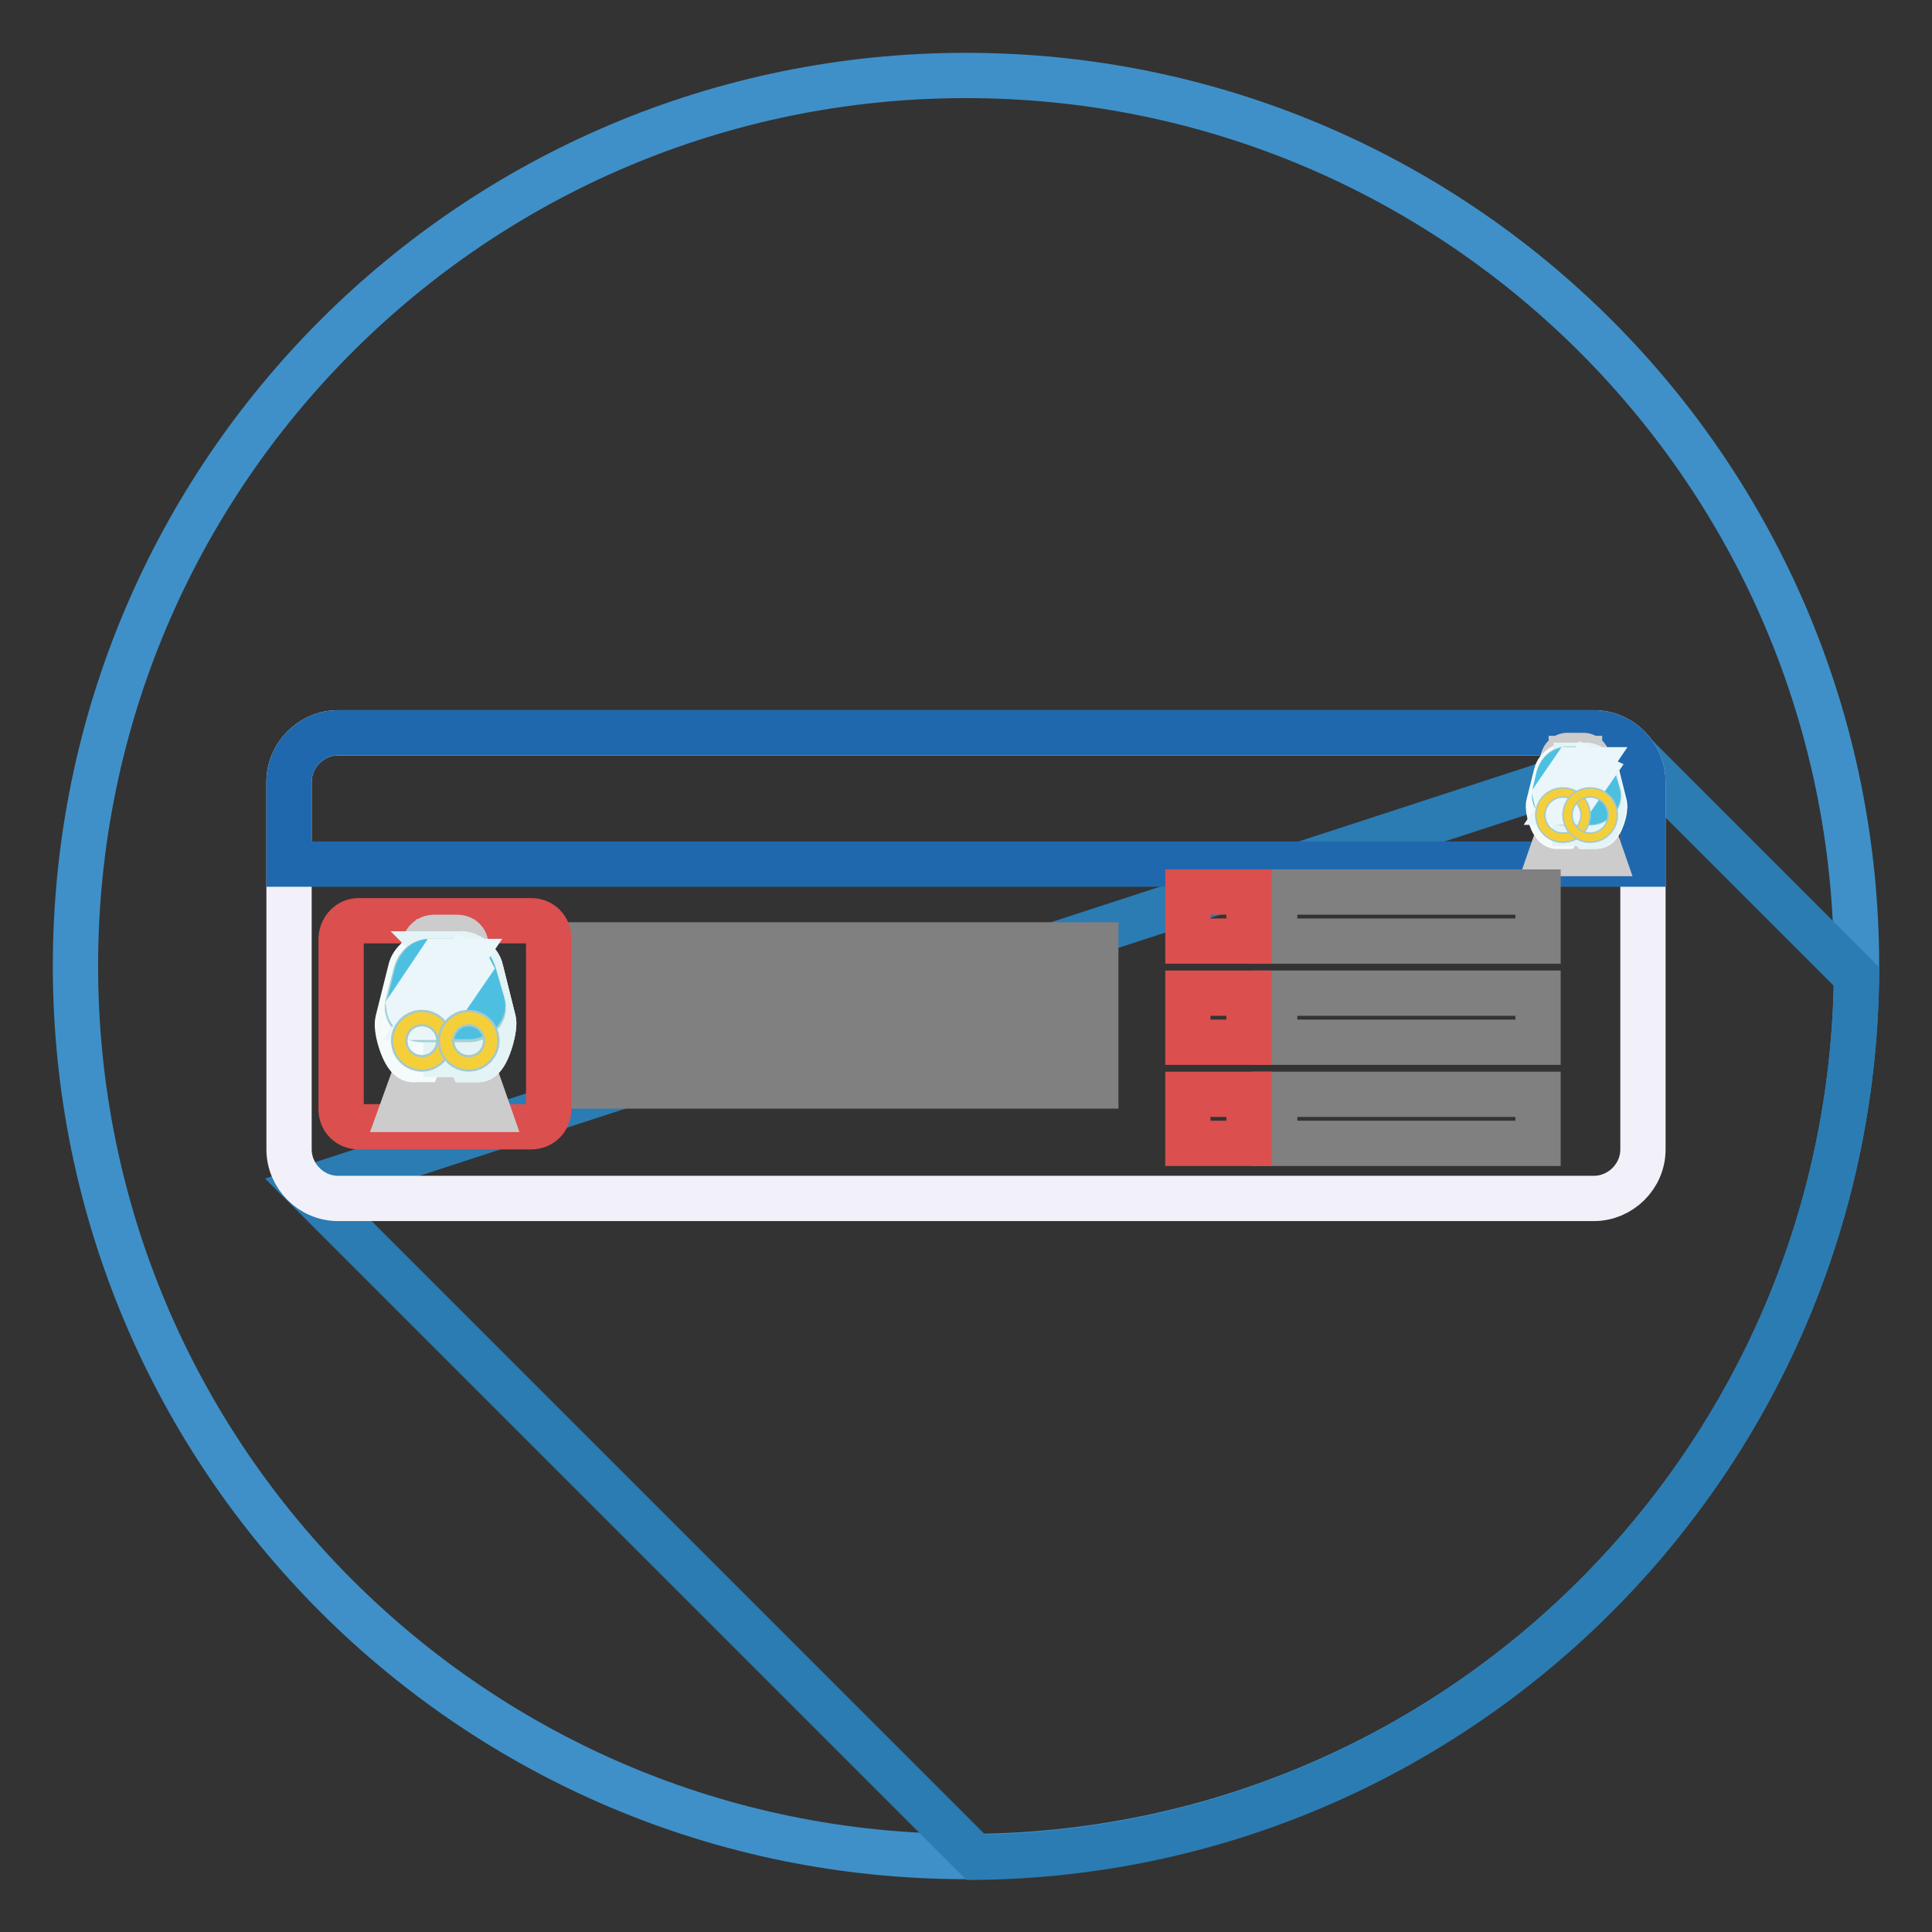 <?xml version="1.0" encoding="utf-8"?>
<!-- Svg Vector Icons : http://www.onlinewebfonts.com/icon -->
<!DOCTYPE svg PUBLIC "-//W3C//DTD SVG 1.1//EN" "http://www.w3.org/Graphics/SVG/1.1/DTD/svg11.dtd">
<svg version="1.1" xmlns="http://www.w3.org/2000/svg" xmlns:xlink="http://www.w3.org/1999/xlink" x="0px" y="0px" viewBox="0 0 256 256" enable-background="new 0 0 256 256" xml:space="preserve">
<rect x="0" y="0" width="256" height="256" fill="#333333" stroke="none"/>
<g> <path stroke-width="6" fill-opacity="0" stroke="#3f90c8"  d="M10,128c0,65.2,52.8,118,118,118c65.2,0,118-52.8,118-118c0-65.2-52.8-118-118-118C62.8,10,10,62.8,10,128z "/> <path stroke-width="6" fill-opacity="0" stroke="#2a7cb3"  d="M246,129.4l-29.3-29.3l-176,57.4l88.6,88.6C193.4,245.4,245.2,193.5,246,129.4L246,129.4z"/> <path stroke-width="6" fill-opacity="0" stroke="#f2f1f9"  d="M44.8,97.1h166.4c3.6,0,6.5,3,6.5,6.5v48.7c0,3.6-3,6.5-6.5,6.5H44.8c-3.6,0-6.5-3-6.5-6.5v-48.7 C38.3,100.1,41.2,97.1,44.8,97.1z"/> <path stroke-width="6" fill-opacity="0" stroke="#2068ae"  d="M44.8,97.1h166.4c3.6,0,6.5,3,6.5,6.5v10.9H38.3v-10.9C38.3,100.1,41.2,97.1,44.8,97.1z"/> <path stroke-width="6" fill-opacity="0" stroke="#cccccc"  d="M208,100.1h1.8c0.3,0,0.5,0.2,0.6,0.5l0.1,0.5h-0.5l-0.1-0.5c0-0.1-0.2-0.1-0.2-0.1h-0.2v1h-0.2v-1h-1.1v1 h-0.2v-1h-0.2c-0.1,0-0.2,0.1-0.2,0.1l-0.1,0.5h-0.5l0.1-0.5c0.1-0.3,0.3-0.5,0.6-0.5H208z M207.3,108.2h0.5l-0.6,2.3h3.3l-0.6-2.3 h0.5l1.7,4.9h-6.5l1.7-4.9H207.3L207.3,108.2z M207,111.1l-0.3,1.2h4.3l-0.3-1.2H207z"/> <path stroke-width="6" fill-opacity="0" stroke="#f5fafb"  d="M207.7,101.4h2.4c0.6,0,1.4,0.6,1.5,1.2l1,4c0.2,0.6-0.5,2.9-1.1,2.9h-0.5l-0.2-0.3c0-0.1-0.1-0.1-0.2-0.1 h-3.5c-0.1,0-0.1,0.1-0.1,0.1l-0.2,0.3h-0.5c-0.6,0-1.3-2.4-1.1-2.9l1-4C206.3,102,207,101.4,207.7,101.4z"/> <path stroke-width="6" fill-opacity="0" stroke="#e4f3f5"  d="M208.8,101.4h1.1c0.6,0,1.4,0.6,1.5,1.2l1,4c0.2,0.6-0.5,2.9-1.1,2.9h-0.5l-0.2-0.3c0-0.1-0.1-0.1-0.2-0.1 h-1.7L208.8,101.4L208.8,101.4z"/> <path stroke-width="6" fill-opacity="0" stroke="#a5d1d3"  d="M207.6,101.9h2.4c0.6,0,0.9,0.5,1.1,1.1l0.7,2.3c0.2,0.6-0.5,1.1-1.1,1.1h-3.6c-0.6,0-1.2-0.5-1.1-1.1 l0.5-2.3C206.7,102.4,207,101.9,207.6,101.9z"/> <path stroke-width="6" fill-opacity="0" stroke="#4dc0e2"  d="M207.7,102h2.3c0.6,0,0.9,0.5,1.1,1.1l0.6,2.1c0.2,0.5-0.5,1.1-1.1,1.1h-3.5c-0.6,0-1.2-0.5-1.1-1.1 l0.5-2.1C206.7,102.5,207,102,207.7,102L207.7,102z"/> <path stroke-width="6" fill-opacity="0" stroke="#eaf6fa"  d="M208.5,102h1.5l-2.9,4.3c-0.5,0-0.9-0.3-1-0.8L208.5,102L208.5,102z M210.3,102.1c0.2,0.1,0.2,0.2,0.4,0.3 l-2.7,3.9h-0.5L210.3,102.1L210.3,102.1z"/> <path stroke-width="6" fill-opacity="0" stroke="#a4c9cc"  d="M206.4,108c0,0.4,0.3,0.7,0.7,0.7c0.4,0,0.7-0.3,0.7-0.7c0-0.4-0.3-0.7-0.7-0.7 C206.7,107.3,206.4,107.6,206.4,108z"/> <path stroke-width="6" fill-opacity="0" stroke="#f5cf3a"  d="M206.6,108c0,0.3,0.2,0.5,0.5,0.5c0.3,0,0.5-0.2,0.5-0.5c0-0.3-0.2-0.5-0.5-0.5 C206.8,107.5,206.6,107.7,206.6,108z"/> <path stroke-width="6" fill-opacity="0" stroke="#a4c9cc"  d="M210,108c0,0.4,0.3,0.7,0.7,0.7c0.4,0,0.7-0.3,0.7-0.7c0-0.4-0.3-0.7-0.7-0.7 C210.3,107.3,210,107.6,210,108z"/> <path stroke-width="6" fill-opacity="0" stroke="#f5cf3a"  d="M210.2,108c0,0.3,0.2,0.5,0.5,0.5c0.3,0,0.5-0.2,0.5-0.5c0-0.3-0.2-0.5-0.5-0.5 C210.4,107.5,210.2,107.7,210.2,108z"/> <path stroke-width="6" fill-opacity="0" stroke="#808081"  d="M77,125.2h68.2v3.6H77V125.2z M77,140.3h68.2v3.6H77V140.3z M77,132.7h68.2v3.6H77V132.7z M168.9,118.2 h34.9v6.5h-34.9V118.2z M168.9,145h34.9v6.5h-34.9V145z M168.9,131.6h34.9v6.5h-34.9V131.6z"/> <path stroke-width="6" fill-opacity="0" stroke="#db4f4e"  d="M165.5,118.2h-8.1v6.5h8.1V118.2z M165.5,145h-8.1v6.5h8.1V145z M165.5,131.6h-8.1v6.5h8.1V131.6z  M47.5,122h22.9c1.3,0,2.3,1,2.3,2.3l0,0V147c0,1.3-1,2.3-2.3,2.3l0,0H47.5c-1.3,0-2.3-1-2.3-2.3l0,0v-22.7 C45.3,123,46.3,122,47.5,122C47.5,122,47.5,122,47.5,122z"/> <path stroke-width="6" fill-opacity="0" stroke="#cccccc"  d="M57.5,124.2h3.1c0.5,0,1,0.3,1.1,0.8l0.2,0.8h-0.8l-0.2-0.8c0-0.1-0.2-0.2-0.3-0.2h-0.3v1.7h-0.4v-1.7h-1.8 v1.7h-0.4v-1.7h-0.3c-0.1,0-0.3,0.1-0.3,0.2l-0.2,0.8h-0.8l0.2-0.8C56.5,124.5,57,124.2,57.5,124.2L57.5,124.2z M56.4,138.4h0.8 l-1.1,4h5.8l-1.1-4h0.8l3,8.6H53.3L56.4,138.4L56.4,138.4z M55.9,143.5l-0.5,2.1h7.4l-0.5-2.1H55.9z"/> <path stroke-width="6" fill-opacity="0" stroke="#f5fafb"  d="M57,126.4h4.1c1.1,0,2.4,1.1,2.6,2.1l1.7,6.8c0.2,1-0.9,5.1-2,5.1h-1l-0.2-0.5c-0.1-0.1-0.2-0.2-0.2-0.2H56 c-0.1,0-0.1,0.1-0.2,0.2l-0.2,0.5h-0.9c-1.1,0-2.3-4-2-5.1l1.7-6.8c0.2-1,1.5-2.1,2.6-2.1H57L57,126.4z"/> <path stroke-width="6" fill-opacity="0" stroke="#e4f3f5"  d="M59,126.4h2.1c1.1,0,2.4,1.1,2.6,2.1l1.7,6.8c0.2,1-0.9,5.1-2,5.1h-1l-0.2-0.5c-0.1-0.1-0.2-0.2-0.2-0.2 h-2.9v-13.2L59,126.4L59,126.4z"/> <path stroke-width="6" fill-opacity="0" stroke="#a5d1d3"  d="M56.9,127.4H61c1.1,0,1.6,0.9,1.9,1.9l1.1,3.9c0.3,1-0.8,1.9-1.9,1.9h-6.2c-1.1,0-2.1-0.9-1.9-1.9l1-3.9 C55.2,128.3,55.8,127.4,56.9,127.4z"/> <path stroke-width="6" fill-opacity="0" stroke="#4dc0e2"  d="M57,127.4h4c1,0,1.5,0.8,1.8,1.8l1.1,3.7c0.3,1-0.8,1.8-1.8,1.8h-6c-1,0-2.1-0.8-1.8-1.8l0.9-3.7 C55.4,128.3,56,127.4,57,127.4L57,127.4z"/> <path stroke-width="6" fill-opacity="0" stroke="#eaf6fa"  d="M58.3,127.4h2.6l-5,7.4c-0.8,0-1.6-0.6-1.7-1.3L58.3,127.4L58.3,127.4z M61.5,127.6 c0.2,0.1,0.5,0.3,0.6,0.5l-4.6,6.7h-1L61.5,127.6z"/> <path stroke-width="6" fill-opacity="0" stroke="#a4c9cc"  d="M54.8,137.9c0,0.6,0.5,1.1,1.1,1.1s1.1-0.5,1.1-1.1c0-0.6-0.5-1.1-1.1-1.1S54.8,137.3,54.8,137.9z"/> <path stroke-width="6" fill-opacity="0" stroke="#f5cf3a"  d="M55.1,137.9c0,0.5,0.4,0.8,0.8,0.8c0.5,0,0.8-0.4,0.8-0.8c0,0,0,0,0,0c0-0.5-0.4-0.8-0.8-0.8 C55.5,137.1,55.1,137.5,55.1,137.9L55.1,137.9z"/> <path stroke-width="6" fill-opacity="0" stroke="#a4c9cc"  d="M61,137.9c0,0.6,0.5,1.1,1.1,1.1c0.6,0,1.1-0.5,1.1-1.1c0-0.6-0.5-1.1-1.1-1.1 C61.5,136.8,61,137.3,61,137.9z"/> <path stroke-width="6" fill-opacity="0" stroke="#f5cf3a"  d="M61.3,137.9c0,0.5,0.4,0.8,0.8,0.8c0.5,0,0.8-0.4,0.8-0.8c0,0,0,0,0,0c0-0.5-0.4-0.8-0.8-0.8 C61.7,137.1,61.3,137.5,61.3,137.9L61.3,137.9z"/></g>
</svg>